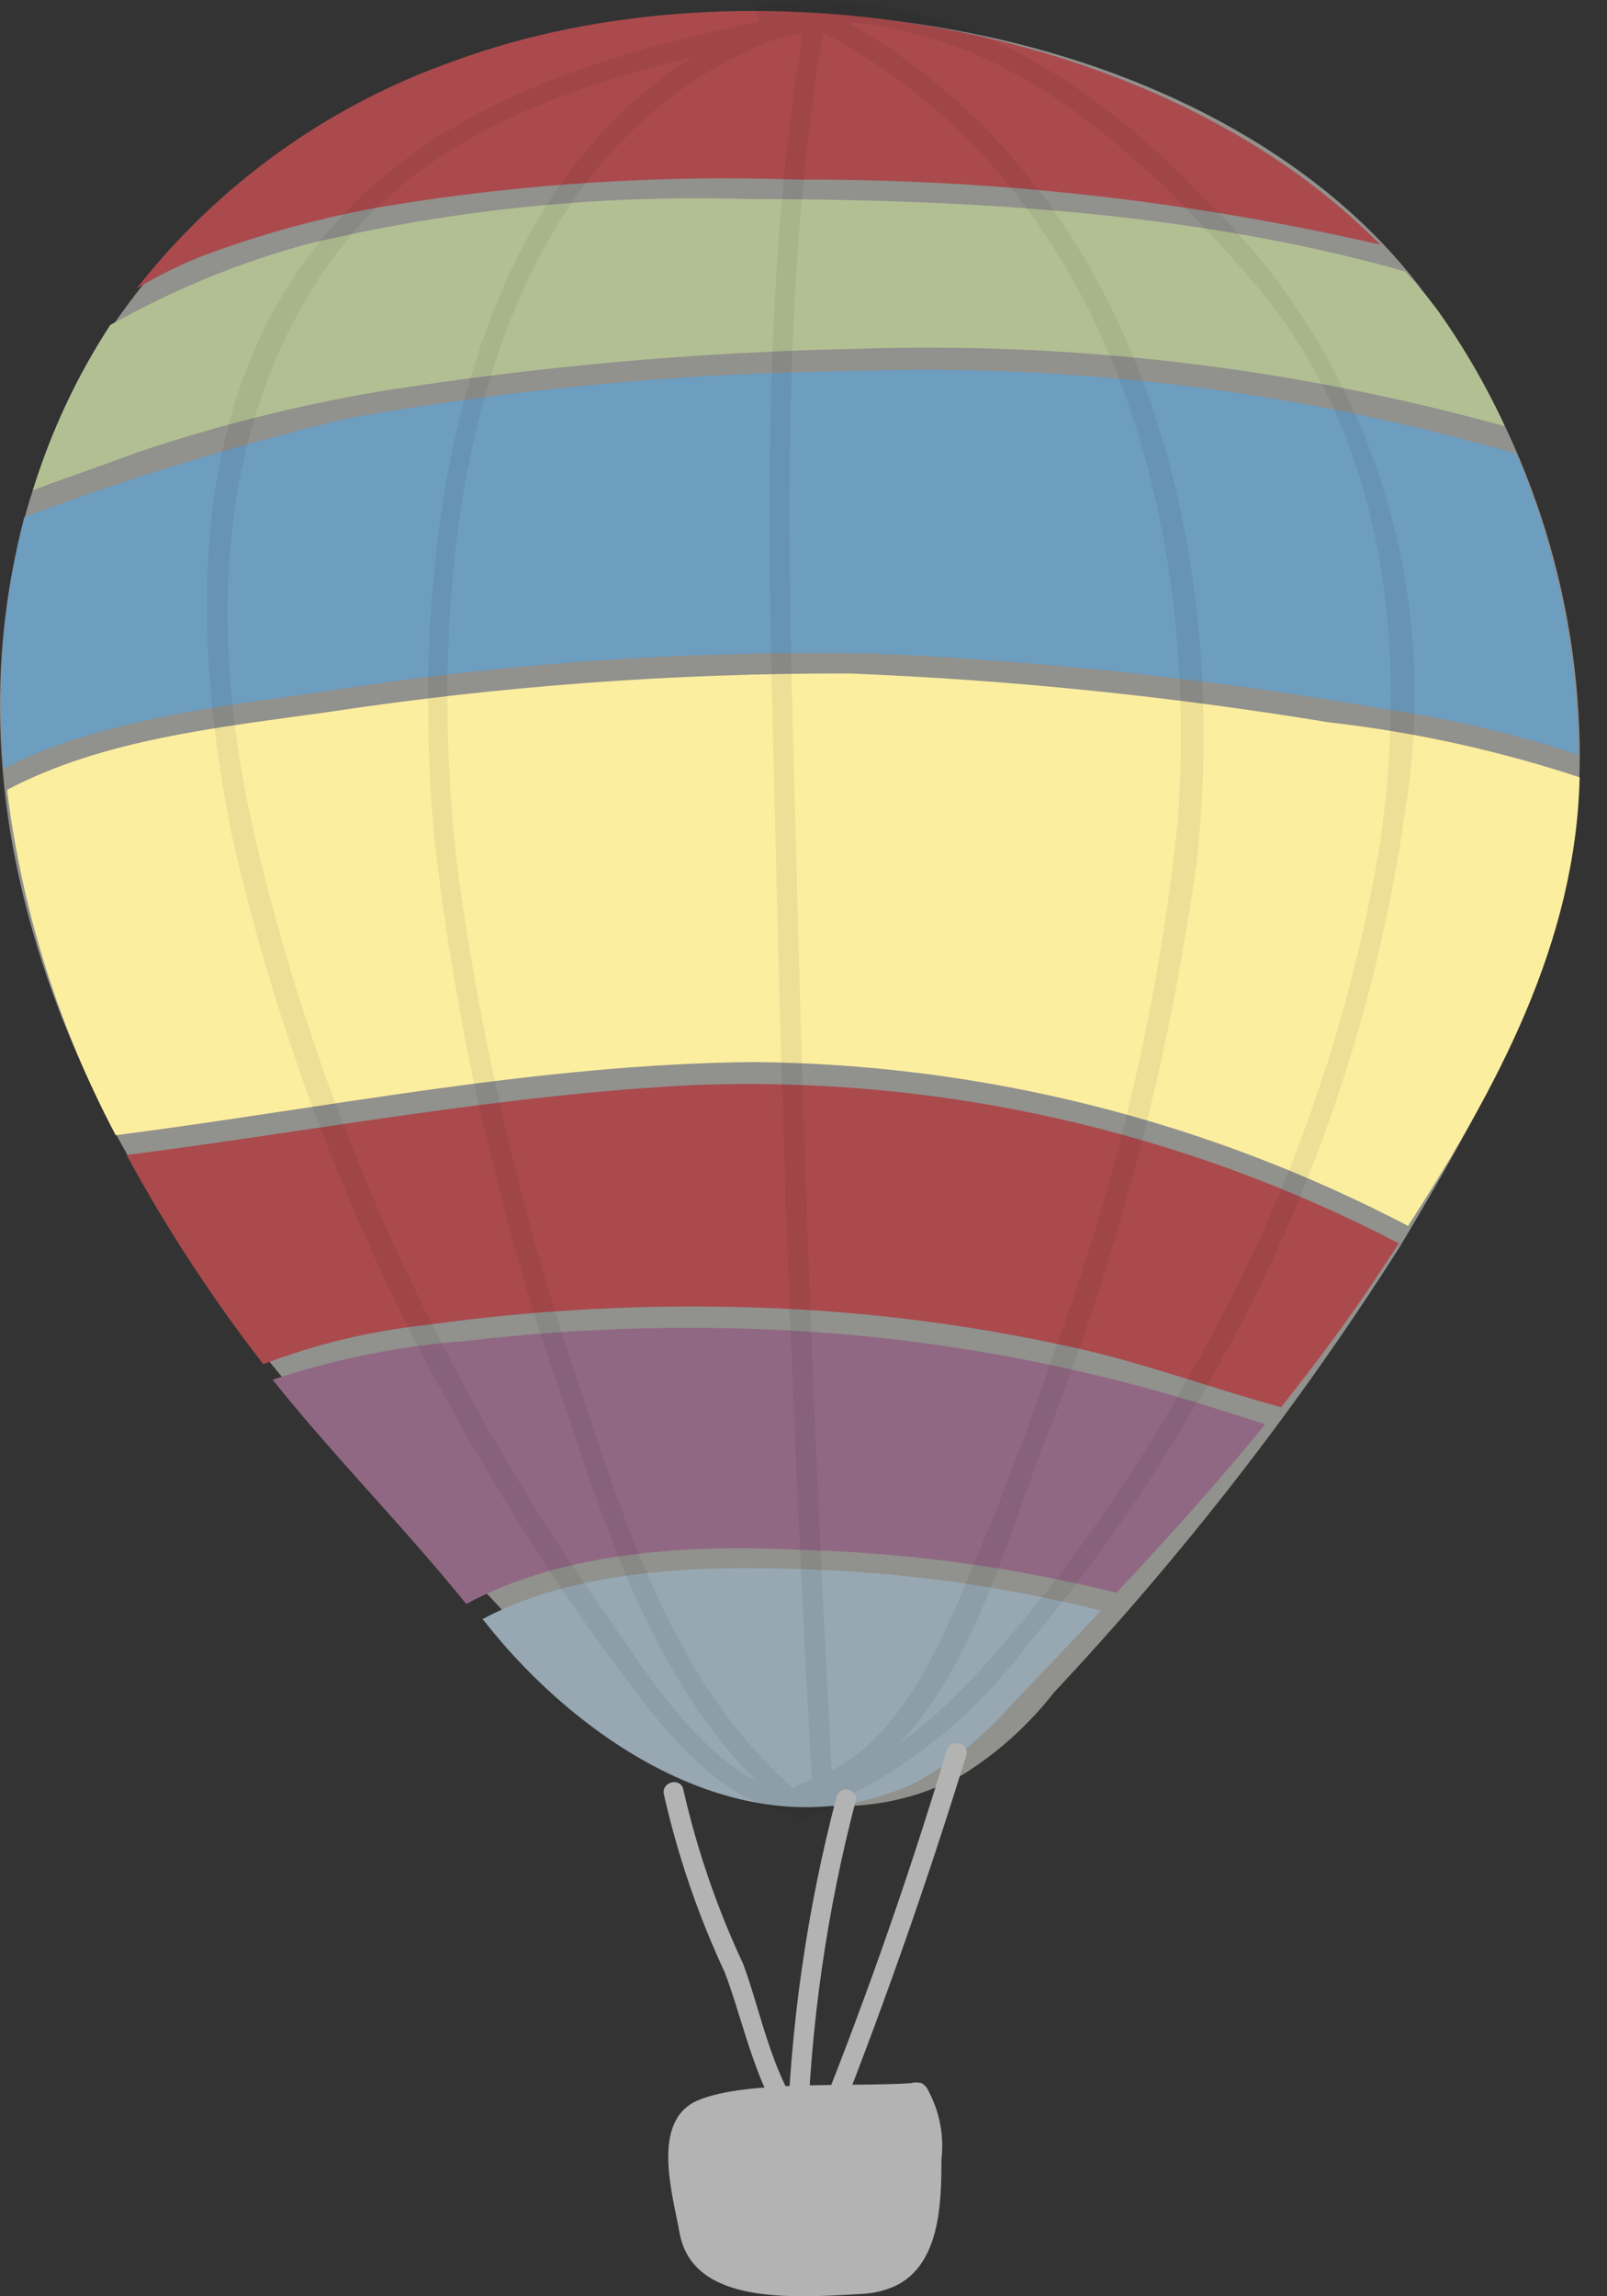 <?xml version="1.0" encoding="UTF-8"?>
<svg width="49px" height="70px" viewBox="0 0 49 70" version="1.1" xmlns="http://www.w3.org/2000/svg" xmlns:xlink="http://www.w3.org/1999/xlink">
    <rect x="0" y="0" width="49" height="70" fill="#333333" stroke="none"/>
    <title>08</title>
    <g id="Page-1" stroke="none" stroke-width="1" fill="none" fill-rule="evenodd">
        <g id="DT_Top" transform="translate(-696, -1558)" fill-rule="nonzero">
            <g id="Group-18" transform="translate(496, 1558)">
                <g id="08" transform="translate(200, 0)">
                    <path d="M48.166,22.657 C48.067,17.604 46.35,12.715 43.266,8.711 C36.984,0.575 22.589,-1.693 12.976,2.37 C2.962,6.55 -1.194,15.678 0.294,25.243 C1.333,31.703 4.71,37.347 8.855,42.283 C11.099,44.952 13.708,47.243 15.999,49.841 C19.117,53.383 24.478,56.773 29.367,54.092 C30.431,53.426 31.37,52.578 32.142,51.588 C36.069,47.404 39.595,42.862 42.675,38.02 C45.509,33.273 48.284,28.349 48.166,22.657 Z" id="Path" fill="#F2F2EA" opacity="0.49"></path>
                    <path d="M6.021,7.861 C7.89,7.148 9.824,6.618 11.795,6.278 C15.939,5.598 20.14,5.329 24.336,5.475 C30.309,5.454 36.264,6.12 42.085,7.459 C35.413,0.681 22.778,-1.433 13.838,1.862 C10.02,3.204 6.665,5.609 4.167,8.794 C4.762,8.438 5.381,8.126 6.021,7.861 L6.021,7.861 Z" id="Path" fill="#AA4A4D"></path>
                    <path d="M4.261,13.765 C6.643,12.966 9.083,12.354 11.559,11.935 C16.358,11.171 21.203,10.737 26.06,10.636 C32.751,10.408 39.437,11.205 45.887,12.997 C45.315,11.755 44.627,10.568 43.833,9.455 C43.523,9.044 43.192,8.65 42.841,8.274 C36.346,6.432 29.438,6.077 22.766,6.066 C18.281,5.932 13.799,6.389 9.434,7.424 C7.461,7.953 5.559,8.714 3.765,9.691 L3.364,9.904 C2.345,11.466 1.55,13.163 1.002,14.946 C2.065,14.544 3.151,14.178 4.261,13.765 Z" id="Path" fill="#B2BF93"></path>
                    <path d="M9.764,21.098 C15.293,20.221 20.888,19.826 26.486,19.917 C31.764,20.136 37.023,20.704 42.227,21.618 C44.231,21.913 46.206,22.38 48.131,23.011 C48.11,19.858 47.468,16.74 46.242,13.836 C39.686,11.936 32.871,11.083 26.049,11.309 C20.873,11.365 15.711,11.847 10.615,12.749 C7.265,13.551 3.969,14.556 0.742,15.761 C0.093,18.26 -0.119,20.853 0.117,23.425 C3.057,21.937 6.505,21.571 9.764,21.098 Z" id="Path" fill="#6D9DBF"></path>
                    <path d="M12.976,40.394 C16.344,39.922 19.746,39.744 23.144,39.862 C26.516,39.974 29.87,40.413 33.157,41.173 C35.141,41.645 37.066,42.354 39.062,42.897 C40.113,41.575 41.128,40.217 42.061,38.8 L42.652,37.902 C36.053,34.468 28.676,32.804 21.242,33.072 C15.397,33.356 9.646,34.466 3.86,35.21 C5.074,37.445 6.468,39.577 8.028,41.586 C9.619,40.976 11.282,40.576 12.976,40.394 L12.976,40.394 Z" id="Path" fill="#AA4A4D"></path>
                    <path d="M24.336,47.243 C27.61,47.324 30.865,47.764 34.043,48.554 C35.602,46.889 37.137,45.188 38.578,43.417 C37.279,43.003 35.98,42.578 34.657,42.236 C31.446,41.381 28.16,40.835 24.844,40.606 C21.301,40.369 17.743,40.46 14.216,40.878 C12.207,41.027 10.224,41.423 8.312,42.059 C10.201,44.421 12.339,46.57 14.216,48.896 C17.263,47.243 21.242,47.089 24.336,47.243 Z" id="Path" fill="#916883"></path>
                    <path d="M25.068,47.857 C21.904,47.715 17.759,47.727 14.712,49.357 L14.783,49.439 C17.7,53.147 22.955,56.69 27.95,54.328 C29.04,53.709 30.018,52.911 30.843,51.966 C31.748,51.022 32.658,50.065 33.571,49.097 C30.785,48.401 27.937,47.986 25.068,47.857 L25.068,47.857 Z" id="Path" fill="#97A8B2"></path>
                    <path d="M3.529,34.607 C10.012,33.769 16.436,32.435 22.978,32.376 C29.932,32.436 36.772,34.148 42.935,37.371 C45.628,33.179 48.048,28.762 48.166,23.696 L48.166,23.696 C45.68,22.876 43.116,22.314 40.514,22.019 C35.68,21.223 30.802,20.726 25.907,20.531 C20.571,20.517 15.241,20.912 9.965,21.712 C6.694,22.173 3.163,22.527 0.223,24.074 L0.223,24.157 C0.687,27.811 1.807,31.351 3.529,34.607 L3.529,34.607 Z" id="Path" fill="#FCEE9F"></path>
                    <g id="Group" opacity="0.06" transform="translate(6.307, 0)" fill="#000000">
                        <path d="M19.14,0.468 C18.786,0.279 18.455,0.811 18.809,1 C27.512,5.629 30.287,15.855 29.602,25.066 C29.026,30.565 27.769,35.972 25.859,41.161 C24.962,43.806 23.946,46.416 22.836,48.991 C21.868,51.211 20.581,53.62 18.112,54.375 C17.735,54.493 17.876,55.096 18.266,54.978 C22.576,53.667 24.064,47.892 25.458,44.173 C27.752,38.419 29.338,32.407 30.181,26.27 C31.256,16.54 28.351,5.381 19.14,0.468 Z" id="Path"></path>
                        <path d="M18.313,54.871 C14.475,51.813 12.928,46.983 11.452,42.519 C9.683,37.384 8.418,32.088 7.674,26.707 C6.493,17.26 7.933,3.385 19.069,0.645 C19.183,0.62 19.275,0.536 19.31,0.425 C19.345,0.313 19.318,0.192 19.239,0.106 C19.16,0.02 19.041,-0.018 18.927,0.008 C7.851,2.747 6.056,16.068 6.941,25.597 C7.628,31.599 8.999,37.502 11.027,43.192 C12.503,47.68 14.157,52.356 17.983,55.391 C18.301,55.639 18.632,55.119 18.313,54.871 Z" id="Path"></path>
                        <path d="M18.018,27.817 C17.794,18.736 17.309,9.549 18.856,0.563 C18.927,0.173 18.325,-0.016 18.266,0.374 C16.743,9.23 17.168,18.229 17.38,27.18 C17.593,36.406 17.959,45.625 18.479,54.836 C18.479,55.226 19.128,55.249 19.104,54.836 C18.608,45.838 18.246,36.831 18.018,27.817 Z" id="Path"></path>
                        <path d="M18.738,54.623 C15.845,55.178 13.33,50.845 11.972,48.931 C10.328,46.579 8.833,44.126 7.496,41.586 C4.773,36.458 2.732,30.995 1.427,25.338 C0.104,19.516 0.163,13.163 3.682,8.097 C6.941,3.373 12.964,2.063 18.219,1.012 C18.365,0.953 18.446,0.797 18.411,0.644 C18.376,0.49 18.234,0.386 18.077,0.397 C12.503,1.519 6.741,2.96 3.127,7.766 C-0.64,12.808 -0.415,19.575 0.765,25.479 C2.224,31.9 4.636,38.066 7.922,43.771 C9.441,46.447 11.138,49.019 12.999,51.47 C14.286,53.171 16.4,55.698 18.833,55.226 C19.282,55.155 19.14,54.541 18.738,54.623 Z" id="Path"></path>
                        <path d="M32.023,7.778 C28.067,3.208 23.332,-0.571 16.967,0.102 C16.577,0.102 16.719,0.752 17.121,0.716 C23.45,0.008 28.02,4.105 31.905,8.593 C35.967,13.316 36.629,19.728 35.778,25.668 C34.834,31.404 32.858,36.922 29.945,41.953 C28.655,44.265 27.19,46.476 25.564,48.565 C23.674,50.927 21.525,53.49 18.549,54.529 C18.183,54.659 18.313,55.273 18.703,55.143 C21.195,54.08 23.36,52.372 24.973,50.195 C26.932,47.869 28.683,45.376 30.205,42.744 C33.527,37.15 35.691,30.946 36.57,24.499 C37.515,18.532 35.86,12.445 32.023,7.778 Z" id="Path"></path>
                    </g>
                    <path d="M27.312,69.679 C26.992,69.825 26.648,69.91 26.297,69.927 C24.136,70.057 21.124,70.258 20.723,68.074 C20.51,66.893 19.825,64.637 21.29,64.023 C22.754,63.409 26.013,63.622 27.773,63.504 C27.881,63.474 27.995,63.474 28.103,63.504 C28.207,63.566 28.286,63.662 28.328,63.775 C28.657,64.406 28.789,65.123 28.706,65.83 C28.706,67.141 28.67,69.018 27.312,69.679 Z" id="Path" fill="#B3B3B3"></path>
                    <path d="M24.785,64.814 C23.604,63.633 23.226,61.378 22.659,59.866 C21.866,58.173 21.257,56.399 20.841,54.576 C20.782,54.175 20.18,54.293 20.239,54.682 C20.663,56.563 21.288,58.392 22.104,60.138 C22.707,61.72 23.108,63.976 24.313,65.216 C24.572,65.499 25.033,65.098 24.785,64.814 Z" id="Path" fill="#B3B3B3"></path>
                    <path d="M25.517,54.741 C24.603,58.214 24.092,61.78 23.994,65.369 C23.994,65.539 24.131,65.676 24.301,65.676 C24.47,65.676 24.608,65.539 24.608,65.369 C24.699,61.812 25.202,58.277 26.108,54.836 C26.098,54.694 25.991,54.577 25.85,54.554 C25.709,54.532 25.571,54.609 25.517,54.741 L25.517,54.741 Z" id="Path" fill="#B3B3B3"></path>
                    <path d="M28.871,53.348 C27.651,57.41 26.238,61.409 24.632,65.346 C24.478,65.712 25.068,65.865 25.222,65.511 C26.796,61.575 28.21,57.576 29.461,53.513 C29.579,53.147 28.989,52.97 28.871,53.348 Z" id="Path" fill="#B3B3B3"></path>
                </g>
            </g>
        </g>
    </g>
</svg>